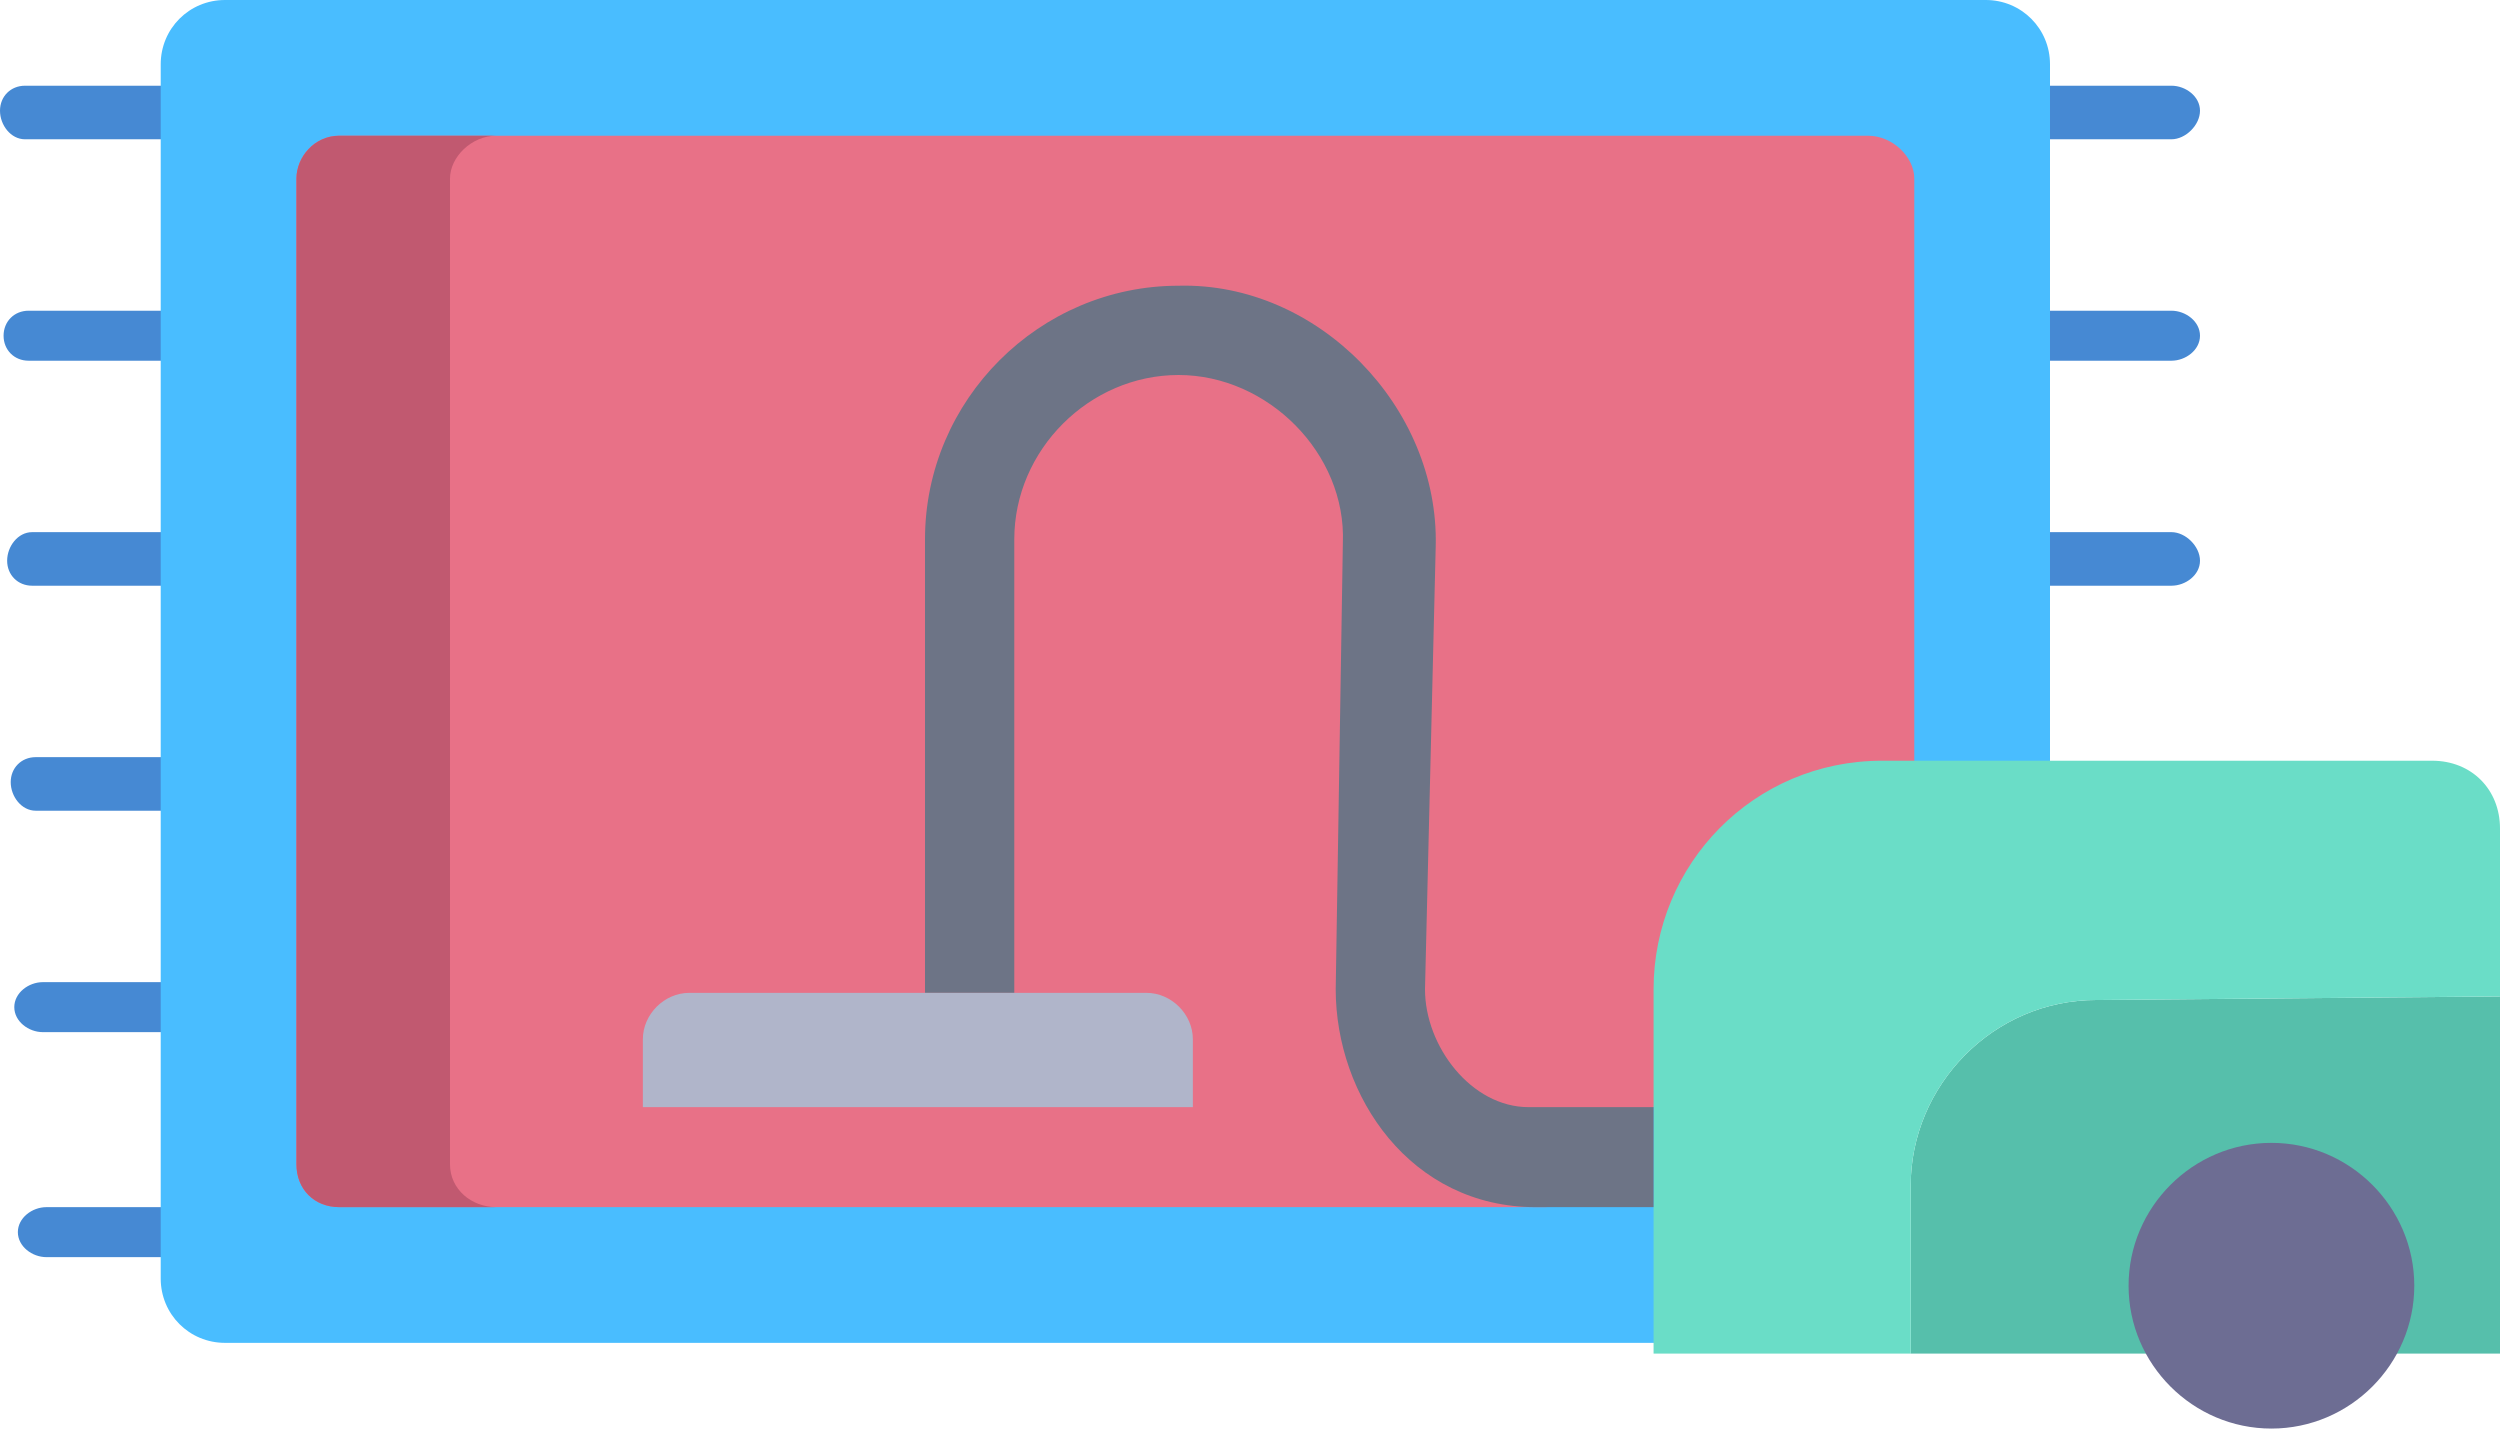 <svg version="1.2" xmlns="http://www.w3.org/2000/svg" viewBox="0 0 70 40" width="70" height="40"><style>.a{fill:#4689d3}.b{fill:#49bdff}.c{fill:#e87187}.d{fill:#56bfab}.e{fill:#6addc7}.f{fill:#6d7486}.g{fill:#b0b5ca}.h{fill:#6d6d93}.i{fill:#c15970}</style><path class="a" d="m60.8 14.9h-3.7c-0.4 0-0.7 0.4-0.7 0.8 0 0.4 0.3 0.7 0.7 0.7h3.7c0.4 0 0.8-0.3 0.8-0.7 0-0.4-0.4-0.8-0.8-0.8z"/><path class="a" d="m60.8 8.7h-3.7c-0.4 0-0.7 0.3-0.7 0.7 0 0.4 0.3 0.7 0.7 0.7h3.7c0.4 0 0.8-0.3 0.8-0.7 0-0.4-0.4-0.7-0.8-0.7z"/><path class="a" d="m57.1 3.9h3.7c0.4 0 0.8-0.4 0.8-0.8 0-0.4-0.4-0.7-0.8-0.7h-3.7c-0.4 0-0.7 0.3-0.7 0.7 0 0.4 0.3 0.8 0.7 0.8z"/><path class="a" d="m4.8 33.8h-3.5c-0.4 0-0.8 0.3-0.8 0.7 0 0.4 0.4 0.7 0.8 0.7h3.5c0.4 0 0.7-0.3 0.7-0.7 0-0.4-0.3-0.7-0.7-0.7z"/><path class="a" d="m4.8 27.5h-3.6c-0.4 0-0.8 0.3-0.8 0.7 0 0.4 0.4 0.7 0.8 0.7h3.6c0.4 0 0.7-0.3 0.7-0.7 0-0.4-0.3-0.7-0.7-0.7z"/><path class="a" d="m4.8 21.2h-3.8c-0.4 0-0.7 0.3-0.7 0.7 0 0.4 0.3 0.8 0.7 0.8h3.8c0.4 0 0.7-0.4 0.7-0.8 0-0.4-0.3-0.7-0.7-0.7z"/><path class="a" d="m4.8 14.9h-3.9c-0.4 0-0.7 0.4-0.7 0.8 0 0.4 0.3 0.7 0.7 0.7h3.9c0.4 0 0.7-0.3 0.7-0.7 0-0.4-0.3-0.8-0.7-0.8z"/><path class="a" d="m4.8 8.7h-4c-0.4 0-0.7 0.3-0.7 0.7 0 0.4 0.3 0.7 0.7 0.7h4c0.4 0 0.7-0.3 0.7-0.7 0-0.4-0.3-0.7-0.7-0.7z"/><path class="a" d="m0.7 3.9h4.1c0.4 0 0.7-0.4 0.7-0.8 0-0.4-0.3-0.7-0.7-0.7h-4.1c-0.4 0-0.7 0.3-0.7 0.7 0 0.4 0.3 0.8 0.7 0.8z"/><path class="b" d="m55.6 0h-49.3c-1 0-1.8 0.8-1.8 1.8v34c0 1 0.8 1.8 1.8 1.8h40.3l10.8-16v-19.8c0-1-0.8-1.8-1.8-1.8z"/><path class="c" d="m52.3 3.8h-42.8c-0.7 0-1.2 0.6-1.2 1.2v27.6c0 0.7 0.5 1.2 1.2 1.2h33.8l3-2.8 7.3-9.4v-16.6c0-0.6-0.6-1.2-1.3-1.2z"/><path class="d" d="m58.7 28c-2.9 0-5.2 2.4-5.2 5.2v4.7h16.5v-10z"/><path class="e" d="m68.1 21.3h-15.4c-3.6 0-6.4 2.9-6.4 6.4v10.2h7.2v-4.7c0-2.8 2.3-5.2 5.2-5.2l11.3-0.1v-4.7c0-1.1-0.8-1.9-1.9-1.9z"/><path class="f" d="m42.8 31c-1.6 0-2.9-1.7-2.9-3.3l0.3-12.4c0.1-3.9-3.3-7.4-7.2-7.3-3.9 0-7.1 3.2-7.1 7.1v12.7h2.5v-12.7c0-2.5 2.1-4.6 4.6-4.6 2.5 0 4.7 2.2 4.6 4.7l-0.2 12.5c0 3 2.1 6.1 5.6 6.1h3.3v-2.8z"/><path class="g" d="m32.1 27.8h-12.8c-0.7 0-1.3 0.6-1.3 1.3v1.9h15.4v-1.9c0-0.7-0.6-1.3-1.3-1.3z"/><path fill-rule="evenodd" class="h" d="m63.6 40c-2.2 0-4-1.8-4-4 0-2.2 1.8-4 4-4 2.2 0 4 1.8 4 4 0 2.2-1.8 4-4 4z"/><path class="i" d="m12.6 32.6v-27.6c0-0.6 0.6-1.2 1.3-1.2h-4.4c-0.7 0-1.2 0.6-1.2 1.2v27.6c0 0.7 0.5 1.2 1.2 1.2h4.4c-0.7 0-1.3-0.5-1.3-1.2z"/></svg>